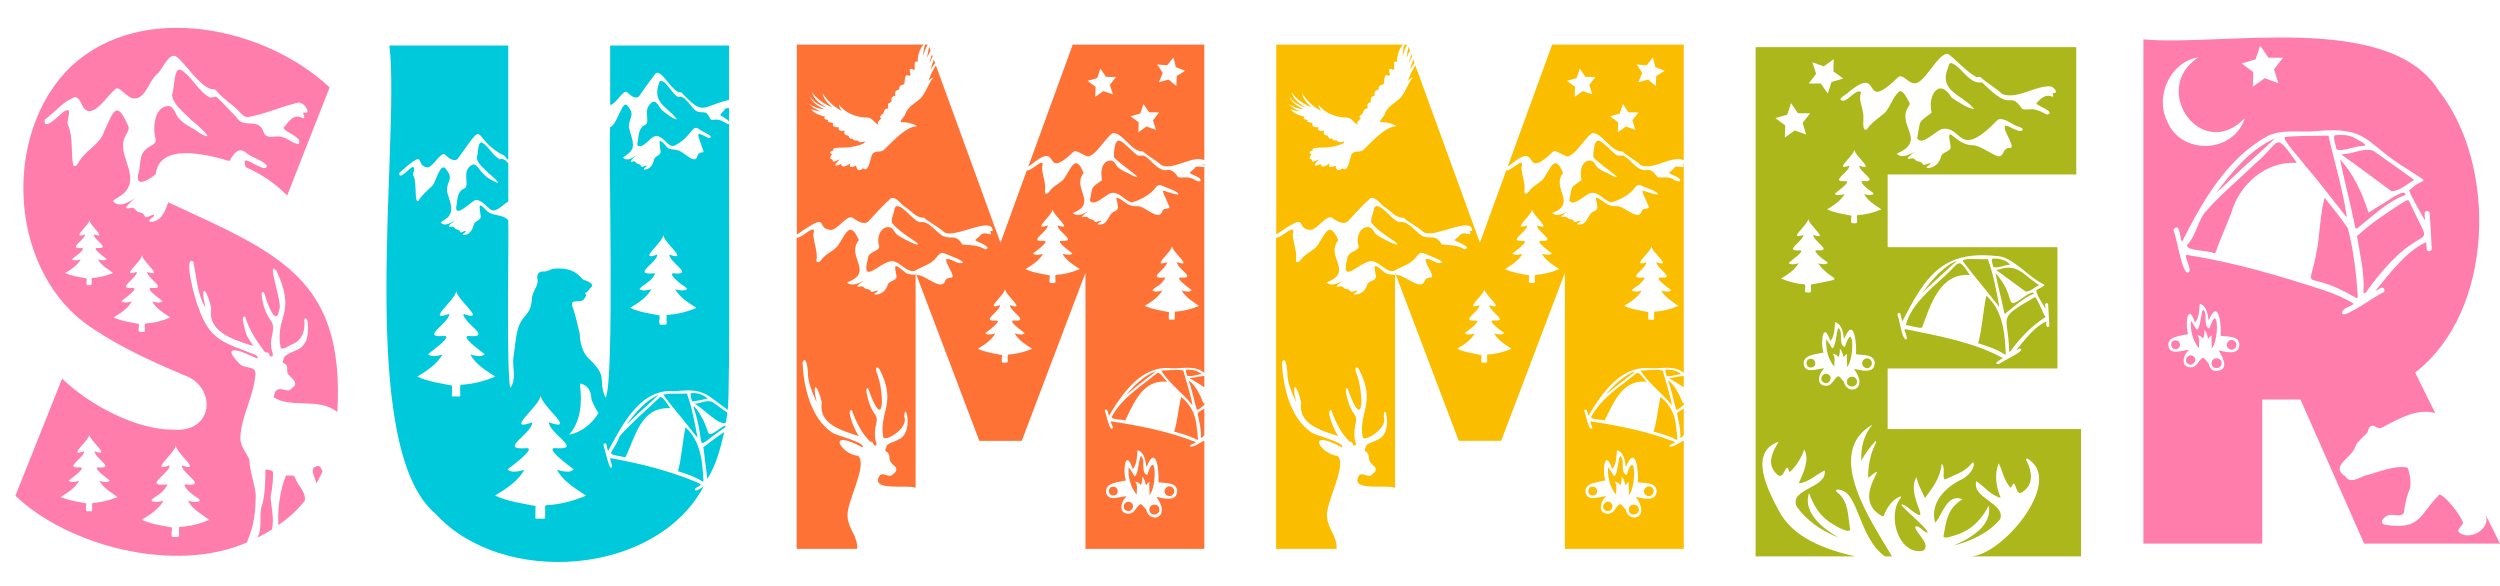 <?xml version="1.0" encoding="UTF-8"?>
<!DOCTYPE svg PUBLIC '-//W3C//DTD SVG 1.0//EN'
          'http://www.w3.org/TR/2001/REC-SVG-20010904/DTD/svg10.dtd'>
<svg height="118.0" preserveAspectRatio="xMidYMid meet" version="1.0" viewBox="-3.1 -5.6 503.1 118.0" width="503.1" xmlns="http://www.w3.org/2000/svg" xmlns:xlink="http://www.w3.org/1999/xlink" zoomAndPan="magnify"
><g
  ><g id="change1_1"
    ><path d="M30.76,35.11c22.23,10.32,35.56,15.24,34.03,42.22c-3.72-3.01-9.24-0.68-12.81-2.97 c0.32-2.13,1.21-1.72,2.87-1.37c0.3-0.02,0.55-0.12,0.69-0.41c0.35-0.27,0.86-0.5,0.75-1.06c-0.15-0.79-0.92-1.21-1.38-1.8 c-0.53-0.64,0.2-1.64-0.71-2.12c-0.82-0.32-0.15-0.73-0.13-1.28c0.9-1.25,3.32-1.22,4.1-2.84c0.86-0.57,1.08-5.74-0.04-4.88 c0.21,2.13-0.2,4.15-2.39,5.07c-0.55,0.18-2.35,1.56-2.4,0.46c-1.08-6.28,3.29-6.49-0.81-15.25c-2.21-2.45,1.42,6.8,0.54,7.88 c-0.51,3.57-2.39-1.27-2.71-2.48c-0.03-0.4-0.58-1.78-0.82-0.79c0.1,1.94,0.75,3.86,1.88,5.47c1.1,1.5-0.27,3.38,0.06,5.09 c-0.09,0.68,0.48,1.4,0.27,2.01c-0.36,0.28-0.62-0.07-0.68-0.4c-0.12-0.56-0.64-0.16-0.9-0.46c-1.67-2.18-3.13-4.44-3.94-7.05 c-1.03-0.36-0.01,2.43,0.07,2.98c0.24,1.11,1.05,2,1.58,2.91c-3.67-1.19-9.28-2.67-8.47-7.59c-0.82-3.94-2.38-5.34-1.16-0.11 c-1.72-2.87-1.77-6.15-2.45-9.28c-2.1-1.52,0.43,8.11,0.98,9.04c2.34,7.09,5.48,7.25,11.67,9.78c1.28,1.43-1.13,0.01-1.67-0.17 c-2.72-1.21-4.83-1.39-1.89,1.68c1.24,1.59,3.95,0.18,3.34,2.95c-0.47,4.17-2.78,7.92-2.97,12.08c-0.07,1.74,1.18,3.02,1.83,4.48 c0.04,2.41,1.03,4.63,1.27,6.99c-0.01,3.08-0.3,6.39-1.63,9.2c-0.07,0.18-0.06,0.31,0.02,0.4c-14.68,6.53-36.33,0.7-46.75-9.34 l9.4-23.56c5.44,5.29,14.9,10.29,22.21,10.27c8.41,0.75,8.88-8.51,2.56-10.87c-7.92-3.3-13.9-6.32-17.94-9.06 C-1.46,50.19-3.1,21.39,11.28,7.7c14.3-13.27,39.11-7.77,51.95,4.29l-8.54,21.75c-2.4-2.42-5.18-4.32-8.33-5.7 c-1.01-2.71,1.46-0.54,2.62-0.18c0.43,0.26,1.75,0.72,1.6-0.19c-1.07-1.16-2.86-1.47-4.1-2.49c-1.6-1.4-2.66,0.29-3.4,1.63 c-4.83-1.42-14.04-3.68-14.85,2.62c-1.35,1.26-4.43,2.97-3.39-0.41c0.39-1.55,0.05-3.37,1.39-4.54c0.69-0.79,2.41-0.94,1.93-2.33 c-0.55-2.16-0.18-6.42,2.72-6.42c1.27,0.32,1.29,1.97,2.25,2.72c1.05,1.22,2.66,1.64,3.84,2.67c4.05,2.32-0.56-1.82-1.55-2.54 c-1.39-1.49-3.6-2.99-3.92-5.07c0.52-0.98,0.32-5.56,1.73-5.09c2.35,1.37,3.5,4.33,5.85,5.57c0.52,0.17,1.06-0.33,1.53,0.01 c1.32,1.28,2.55,2.67,3.85,3.98c1.54,2.52,4.35-0.09,5.46,2.91c0.57,1.91,2.72,0.45,4.08,1.21c0.75,0.07,3.7,2.53,3.05,0.43 c-0.75-1.04-2.56-1.49-3.13-2.38c1.13-1.25,2.02-3.03,3.91-1.96c0.74,0.04-0.12-1.03,0.16-1.15c0.3,0.09,0.88,0.08,0.79-0.37 c-0.23-0.79-0.94-1.6-1.81-1.62c-3.43,0.73-6.64,2.32-10.1,2.89c-0.87,0.06-1.44-0.66-1.97-1.25c-1.34-1.4-3.08-2.36-4.31-3.88 c-0.2-0.21-0.48-0.59-0.81-0.42c-2.36-0.22-5.13-4.61-6.98-6.26c-1.77-1.92-3.11,2.27-4.33,3.22c-1.61,1.34-2.32,5.1-4.7,4.86 c-1.18,0.01-3-2.73-3.63-1.88c-1.5,1.07-4.47,6.12-6.32,3.86c-0.59-0.7-0.78-2.03-1.74-2.26c-2.45,0.76-4.12,3.1-6.18,4.56 c-0.32,2.61,3.15-1.2,3.93-1.68c1.88-1.1,0.39,1.84,0.71,2.65c1.2,2.6,0.53,5.82,1.14,8.34c0.8,0.22,1.01-0.85,1.43-1.31 c1.42-2.09,4.01-3.18,4.78-5.71c1.85-3.88,2.43-6.52,4.82-1.01c0.28,0.65-0.21,1.3-0.49,1.86c-2.11,3.55,2.67,7.63,0.12,11.09 c-0.67,0.99-1.87,1.39-2.72,2.12c1.13,1.5,3.31,0.3,4.47-0.65c-0.44,0.59-3.16,2.68-0.87,2.04c0.8-0.22,0.94,0.72,1.58,0.87 c0.81,0.1,1.04,0.35,1.32,0.99c0.52,0.22,1.84-0.86,1.78-0.32c-0.12,0.56-1.06,0.58-0.93,1.25C29.29,39.23,30.14,36.89,30.76,35.11 L30.76,35.11z M15.5,95.61c1.73-0.08,3.44-0.52,5.04-1.19c-1.16-0.87-2.87-1.8-3.61-3.24c0.6,0.15,1.71,0.45,2.09-0.08 c-0.55-0.44-4-2.86-2.02-2.63c3.02,0.15-1.11-1.96-1.08-3.25c3.58,1.24-0.99-2.07-1.04-3.39c-0.05,1.33-4.62,4.63-1.04,3.38 c0.07,1.24-4.02,3.36-1.18,3.25c2.19-0.29-1.36,2.17-1.93,2.64c0.45,0.51,1.49,0.23,2.1,0.07c-0.81,1.42-2.29,2.38-3.66,3.21v0.02 c1.56,0.75,3.5,0.98,5.06,1.3c0.13,0.51-0.39,1.73,0.39,1.59c0.24-0.05,0.69,0.1,0.82-0.08C15.49,96.71,15.36,96.06,15.5,95.61 L15.5,95.61z M15.4,50.34c1.46-0.07,2.91-0.44,4.26-1.01c-0.98-0.74-2.43-1.52-3.05-2.74c0.5,0.13,1.44,0.38,1.77-0.06 c-0.47-0.37-3.38-2.41-1.71-2.22c2.51,0.1-0.92-1.65-0.91-2.75c2.98,1.01-0.82-1.72-0.87-2.85C14.83,39.78,11,42.63,14,41.57 c0.05,1.05-3.35,2.81-1,2.75c1.81-0.19-1.12,1.81-1.63,2.23c0.38,0.44,1.26,0.19,1.78,0.06c-0.68,1.2-1.93,2.01-3.09,2.71v0.02 c1.32,0.64,2.96,0.83,4.27,1.1c0.11,0.43-0.33,1.46,0.33,1.34c0.98,0.14,0.64-0.32,0.69-1.04C15.38,50.61,15.3,50.4,15.4,50.34 L15.4,50.34z M26.1,59.5c1.73-0.08,3.44-0.52,5.04-1.19c-1.16-0.88-2.87-1.8-3.61-3.24c0.6,0.15,1.71,0.45,2.09-0.08 c-0.55-0.44-4-2.86-2.02-2.63c3.02,0.15-1.11-1.96-1.08-3.25c3.58,1.24-0.99-2.07-1.04-3.39c-0.05,1.33-4.62,4.63-1.04,3.38 c0.07,1.24-4.02,3.36-1.18,3.25c2.25-0.26-1.5,2.18-1.93,2.69c0.61,0.42,1.45,0.19,2.11,0.02c-0.81,1.42-2.29,2.38-3.66,3.21v0.02 c1.56,0.75,3.5,0.98,5.06,1.3c0.13,0.51-0.39,1.73,0.39,1.59c0.24-0.05,0.69,0.1,0.82-0.08C26.09,60.6,25.96,59.95,26.1,59.5 L26.1,59.5z M33,100.44c2.06-0.09,4.1-0.62,6.01-1.42c-1.39-1.04-3.42-2.14-4.3-3.86c0.6,0.18,1.23,0.31,1.86,0.22 c1.49-0.17-0.48-1.05-0.94-1.5c-0.62-0.46-2.68-2.33-0.84-1.95c3.63,0.19-1.32-2.32-1.29-3.87c4.26,1.48-1.17-2.46-1.24-4.04 c-0.06,1.58-5.5,5.51-1.24,4.03c0.08,1.49-4.82,4.03-1.41,3.88c0.3,0.04,0.73-0.08,0.96,0c-0.27,0.58-0.65,1.1-1.14,1.52 c-0.31,0.47-2.55,1.46-1.91,1.82c0.74,0.27,1.56,0.1,2.29-0.11c-0.96,1.7-2.73,2.84-4.36,3.82V99c1.86,0.9,4.17,1.17,6.03,1.55 c0.14,0.58-0.45,2.12,0.47,1.9c1.46,0.16,0.86-0.38,0.97-1.47C32.98,100.82,32.86,100.52,33,100.44z M50.56,88.89 c0.42,0.12,1.3,0.06,1.29,0.64c-0.01,1.61-0.14,3.22-0.49,4.78c0.09,2.14,0.75,4.28,0.29,6.48l-0.02,0.16 c-0.95,0.6-1.92,1.15-2.92,1.65c1.16-2.14,0.1-4.66,1.04-6.92c0.51-2.12,0.51-4.39,0.57-6.58C50.31,88.9,50.35,88.86,50.56,88.89 L50.56,88.89z M56.24,90.41c0.49,1.69,2.28,2.86,1.99,4.77c-1,1.25-2.1,2.38-3.29,3.36c-0.66,0.54-1.33,1.05-2.02,1.53 c-0.21-3.28,0.38-7.21,1.55-10.02C55.01,90.23,55.93,89.86,56.24,90.41z M61.82,89.23c-0.39,0.86-0.81,1.69-1.26,2.48 c-0.16-0.97-1.06-2.34-0.54-3.2C61.26,87.88,61.2,88.15,61.82,89.23z" fill="#fe7dab"
    /></g
    ><g id="change2_1"
    ><path d="M143.62,19.3c-0.11,3.45,0.29,55.48-0.29,57.56c-4.53-3.2-4.66-4.35-10.58-3.73 c-6.94-0.73-10.68,6.83-13.47,12.04c-0.27-0.36-0.18-2.15-0.92-1.37v0.18c0.16,0.36,1.37,6.26,1.71,4.1 c-0.02-0.34-0.6-1.43-0.28-1.47c5.83,1.02,11.64,2.49,17.12,4.74c1.54,0.72,1.17,0.5-0.07,1.31c-0.42,1.14,1.26-0.14,1.65-0.34 c-9.65,18.04-40.56,20.16-53.92,5.49C68.3,84.26,77.53,22.43,75.26,3.57h23.92v23c-0.47-0.27-0.77-1.1-1.32-1.08 c-6.35-3.6-2.83-7.48-8.87,0.89c-0.87,0.73-1.95-0.36-2.6-0.93c-0.85-0.4-2.26,2.38-3.36,2.65c-2.96-0.18,0.27-4.32-5.79,1.1 c-0.13,1.65,2.07-0.95,2.61-1.17c0.9-0.04-0.03,1.26,0.22,1.76c0.77,0.88,0.14,5.89,1.06,5c0.69-1.17,1.73-2,2.69-2.92 c0.74-0.59,1.6-4.63,2.66-3.63c1.97,2.28,0.24,2.42,0.38,4.65c0.32,1.59,1.49,3.46,0.39,4.97c-0.41,0.6-1.14,0.85-1.66,1.29 c0.69,0.91,2.02,0.18,2.72-0.39c-0.21,0.42-1.31,0.9-0.99,1.35c0.38-0.11,0.87-0.23,1.09,0.2c0.37,0.42,0.97,0.17,1.13,0.83 c0.33,0.15,1.05-0.52,1.09-0.2c-0.08,0.34-0.64,0.36-0.57,0.76c1.21,0.11,1.95-1.01,2.17-2.06c0.18-0.87,1.56-0.82,1.4-1.81 c-0.19-1.67-0.69-3.11,1.14-1.09c1.13,1.25,3.19,0.65,4.41,1.98c0.16,3.47-0.42,31.04,0.43,33.75c1.21-1.84,0.49-3.7,0.56-5.7 c0.35-2.12,0.41-4.28,1-6.35c1.2-3.28,2.58-2.29,2.82-6.33c0.2-1.13,1.13-2.08,1.12-3.23c-0.19-0.79-0.2-1.68,0.91-1.83 c0.9,0.13,1.55-0.42,2.38-0.57c2.45-0.15,4.2,0.22,5.75,2.13c0.56,0.35,2.47,0.71,1.72,1.63c-0.46,0.26-0.53,0.9-1.08,1.06 c-0.12,0.04-0.22,0.11-0.11,0.23c0.42,0.42-0.07,0.78-0.32,1.13c-0.5,0.82-2.67-0.19-2.33,1.24c0.66,1.84,1.1,3.78,1.54,5.69 c0.04,1.7,0.46,3.52,1.63,4.82c4.39,4.1,1.81,4.09,3.56,8.06c1.85-2.92,0.57-50.09,0.92-54.47c1.41-0.4,2.42-5.47,3.43-4.38 c1.82,2.11,0.24,2.38,0.36,4.47c0.26,1.16,0.8,2.28,0.8,3.49c0.05,1.26-1.1,1.9-1.98,2.51c0.64,0.88,1.89,0.17,2.55-0.38 c-0.26,0.35-1.78,1.54-0.49,1.19c0.46-0.13,0.54,0.42,0.9,0.51c0.41,0.02,0.63,0.25,0.75,0.58c0.31,0.14,0.99-0.5,1.02-0.19 c-0.07,0.32-0.6,0.34-0.53,0.73c1.15,0.11,1.83-0.99,2.03-1.98c0.17-0.84,1.47-0.79,1.31-1.74c-0.17-1.58-0.66-3.01,1.07-1.05 c0.52,0.84,1.44,0.67,2.26,0.88c1.18,0.05,3.18,2.77,3.99,1.51c0.1-0.58,0.46-1.14,1.11-1.05c0.51-0.12-0.06-0.81-0.11-1.12 c-0.7-2.45-1.72-3.41,1.33-1.79c1.66-0.17-1.53-1.37-1.86-1.75c-1.51-1.18-1.4,1.48-4.93,3.26c-1.15,0.51-1.92-1.25-2.93-1.66 c-1.59-1.23-2.79,2.18-4.39,1.76c-0.42-0.21-0.12-0.76-0.09-1.11c0.18-1.21,0.18-2.67,1.55-3.17c0.88-0.66-0.38-2.75,0.79-4.02 c1.09-1.51,1.75,0.14,2.39,1.01c0.67,0.52,2.41,2.01,3.13,1.91c-2.23-2.81-5.14-3.28-3.5-7.61c0.93-0.68,2.49,2.25,3.27,2.82 c0.26,0.28,0.66,0.37,1.02,0.23c1.23,0.42,1.98,2.07,3.04,2.89c1.61,0.75,1.8-0.58,2.94,1.7c0.25,0.25,0.6,0.04,0.9,0.05 c0.97-0.1,1.78,0.48,2.58,0.91C143.46,19.39,143.55,19.36,143.62,19.3L143.62,19.3z M89.59,71.84c2.39-0.12,4.78-0.71,6.96-1.66 c-1.82-1.19-3.92-2.45-5-4.43c0.82,0.22,2.34,0.62,2.87-0.1c-0.69-0.55-5.56-4-2.78-3.61c4.21,0.22-1.52-2.66-1.48-4.47 c4.96,1.74-1.36-2.83-1.43-4.65c-0.05,1.82-6.39,6.39-1.42,4.65c0.08,1.73-5.57,4.65-1.62,4.47c3.21-0.48-2.13,3.05-2.65,3.69 c0.84,0.58,1.99,0.27,2.89,0.03c-1.11,1.95-3.14,3.27-5.02,4.41v0.03c2.15,1.03,4.81,1.35,6.95,1.79c0,0.7-0.03,1.4-0.02,2.11 c0.05,0.17,0.4,0.04,0.56,0.08c0.32-0.06,0.95,0.14,1.12-0.11C89.58,73.35,89.39,72.45,89.59,71.84L89.59,71.84z M90.43,32.3 c1-0.7-0.61-3.27,1.24-4.6c1.49-0.95,1.36,1.68,4.49,3.1c2.38,1.35-0.3-1.09-0.94-1.55c-0.85-0.91-2.19-1.82-2.39-3.09 c0.38-0.72,0.09-3.17,1.05-3.1c1.43,0.84,2.13,2.63,3.56,3.39c0.88-0.2,1.2,0.2,1.75,0.84v7.7c-1.1,0.49-2.51,2.46-3.69,1.49 c-0.85-0.67-1.99-2.19-3.15-1.73c-0.89,0.54-4.25,3.82-3.56,0.86C88.96,34.34,88.98,32.82,90.43,32.3L90.43,32.3z M107.11,96.06 c2.65-0.19,5.3-0.87,7.73-1.92c-2.13-1.4-4.59-2.87-5.85-5.18c0.96,0.25,2.74,0.72,3.36-0.12c-0.78-0.61-6.55-4.73-3.25-4.23 c4.93,0.25-1.7-3-1.73-5.22c5.84,2.06-1.6-3.3-1.67-5.44c-0.06,2.14-7.52,7.5-1.67,5.44c-0.07,2.33-6.94,5.58-1.36,5.21 c2.53-0.31-2.98,3.78-3.63,4.25c0.72,0.83,2.39,0.36,3.38,0.11c-1.29,2.28-3.68,3.82-5.87,5.15v0.03c2.51,1.21,5.62,1.58,8.12,2.09 c-0.01,0.82-0.03,1.64-0.03,2.46c0.06,0.19,0.47,0.04,0.66,0.09c0.38-0.07,1.12,0.16,1.31-0.12c0-0.62,0-1.24,0-1.85 C106.64,96.32,106.45,95.98,107.11,96.06L107.11,96.06z M117.36,77.52c-0.59-0.77-1.03-1.75-1.41-2.64 c-0.1-1.44-0.46-2.76-1.98-3.22c-0.2-0.19-0.43-0.01-0.35,0.24c0.43,3.43,0.2,7.3-2.2,9.99C113.8,81.43,115.96,79.78,117.36,77.52z M119.69,15.52V3.57h23.92V14.5c-5.68,1.37-5.05,3.35-9.6-1.53c-1.74,0.5-4.17-5.35-5.33-3.6c-1.11,1.45-2.17,2.94-3.2,4.43 c-0.82,0.7-1.83-0.35-2.44-0.9C122.16,12.55,120.89,15.36,119.69,15.52z M122.76,86.42c-4.62-0.86-2.65-0.23-1.13-4.27 c2.49-2.8,5.4-5.24,8.1-7.84c0.67-0.14,1.58,1.7,2.06,2.24C125.82,76.18,124.74,82.4,122.76,86.42L122.76,86.42z M125.35,77.6 c-0.8,0.74-1.55,1.54-2.39,2.24c1.76-2.28,3.7-4.76,6.41-5.95l0.01,0.02C128.07,75.17,126.7,76.37,125.35,77.6z M131.11,57.77 c2.03-0.1,4.06-0.61,5.92-1.41c-1.55-1.02-3.33-2.08-4.25-3.76c0.58,0.18,1.21,0.3,1.82,0.22c1.46-0.17-0.48-1.04-0.92-1.47 c-0.6-0.45-2.62-2.28-0.82-1.91c3.56,0.18-1.29-2.27-1.26-3.8c4.19,1.44-1.15-2.38-1.2-3.94c-0.08,1.47-5.42,5.43-1.23,3.93 c0.08,1.46-4.72,3.94-1.38,3.8c0.63,0.05,1.25-0.3,0.65,0.54c-0.59,1.17-2.26,1.71-2.86,2.64c0.73,0.43,1.66,0.19,2.42-0.01 c-0.94,1.66-2.67,2.78-4.27,3.74v0.02c1.83,0.88,4.09,1.15,5.9,1.52c0.14,0.58-0.45,2.05,0.46,1.86c1.41,0.17,0.85-0.39,0.95-1.44 C131.08,58.14,130.97,57.84,131.11,57.77L131.11,57.77z M137.27,82.5c-0.64-0.72-1.21-1.52-1.81-2.28 c-1.66-2.16-3.52-4.16-5.08-6.39c1.41-0.38,3.21-0.12,4.75-0.23C136.12,76.25,136.73,79.58,137.27,82.5L137.27,82.5z M138.2,91.25 c-1.49-0.94-3.19-1.5-4.86-2.02c0.73-2.65,0.9-5.99,1.51-8.83c3.03,2.74,3.4,6.75,3.61,10.63h-0.01 C138.49,91.23,138.41,91.43,138.2,91.25z M135.95,73.54c1.23-0.19,2.48,0.26,3.37,1.08c-1,0.16-2.19,0.55-3.17,0.52 C136.09,74.67,135.73,73.9,135.95,73.54L135.95,73.54z M142.47,80.2c0.14-0.07,0.28-0.13,0.42-0.19c-0.02,0.14-0.05,0.28-0.07,0.41 c-7.02,4.63-3.44,4.77-6.33-4.04c-0.17-0.55,0.5,0.23,0.62,0.4C140.7,81.8,137.98,83.22,142.47,80.2z M140.3,75.32 c0.97,0.73,1.99,1.4,2.97,2.12c-0.08,0.66-0.16,1.31-0.27,1.95c-1.13,1.03-4.87-3.09-6.34-3.75 C137.85,75.63,139.19,74.75,140.3,75.32z M139.23,90.79c-0.17-1.81-0.57-4.41-0.78-6.39c1.4-1.02,2.72-2.15,4.2-3.06 C141.86,84.76,140.97,88.09,139.23,90.79L139.23,90.79z M142.64,16.52c0.22-0.34,0.66-0.42,0.97-0.35v2.67 c-0.49-0.54-1.16-0.85-1.75-1.26C141.89,17.25,142.48,16.9,142.64,16.52L142.64,16.52z" fill="#00c9dc"
    /></g
    ><g id="change3_1"
    ><path d="M239.15,27.64c-0.13-0.15-0.1-0.27,0.11-0.2v42.01c-1.86-1.61-4.38-0.85-6.62-0.94 c-5.98-0.68-9.86,5.04-12.56,9.54c-0.25-0.32-0.2-1.72-0.85-1.09v0.15c0.27,0.4,1.01,4.57,1.63,3.38c0-0.3-0.6-1.27-0.3-1.3 c5.76,0.9,11.57,2.04,17,4.18c-0.14,0.34-1.3,0.38-1.17,0.9c0.86,0.15,1.94-0.81,2.79-1.15c0.03-0.01,0.06-0.03,0.08-0.04v21.78 h-23.92V49.29l-12.82,33.83h-8.54l-12.65-33.38c1.71-0.17,5.1,3.48,5.82,1.1c0.19-0.43,0.77-0.61,1.27-0.58 c0.85-0.16-1.31-2.87-1.11-3.68c0.76-0.29,1.84,0.71,2.73,0.78c2.37-0.02-2.82-1.82-3.25-2.04c-0.69-0.17-1.14,0.5-1.5,0.96 c-1,1.33-2.85,1.72-4.2,2.59c-1.53,0.5-2.73-1.36-4.14-1.82c-2.23-0.95-6.96,5.5-5.4-0.6c0.05-1.56,2.54-1.41,2.26-2.6 c-0.54-1.44,0.18-3.89,2.04-3.74c0.92,0.16,0.96,1.12,1.69,1.59c0.2,0.28,5.31,2.97,3.81,1.48c-1.73-1.18-3.59-2.29-4.93-3.9 c-0.3-0.88,0.42-1.91,0.48-2.83c0.72-2.18,3.79,2.56,5.11,2.65c1.95-0.29,3.11,1.95,4.7,2.83c1.82,0.7,2.51-0.52,3.87,1.69 c1.54,0.09,3.17,0.11,4.58,0.96c1.61-0.37-1.54-1.5-1.98-1.79c0.01-0.33,0.81-0.68,1.02-1.06c0.5-0.55,1.32-0.36,1.91-0.18 c0.56,0.04-0.11-0.61,0.12-0.67c0.14,0.03,0.29,0.04,0.43,0c0.11-3.21-7.96,1.69-9.75,0.23c-1.25-1.09-2.83-1.83-4.08-2.92 c-1.44,0.14-2.49-1.27-3.61-2.02c-0.99-0.54-1.8-2.22-3.03-1.88c-1.65,1.44-3.12,3.16-4.61,4.74c-1.04,0.69-2.36-0.3-3.21-0.89 c-1.18-0.31-2.74,2.26-4.15,2.54c-3.57-0.17,0.2-4.06-6.97,0.93V3.38h25.49c-0.83,0.96-1.2,2.24-1.17,3.5 c-0.89-0.52-0.53,1.03-0.59,1.49c-0.08,0.32-0.49-0.18-0.71-0.11c-0.75,0.02,0.23,1.42-0.36,1.4c-1.09-0.59-0.84,0.95-1.02,1.57 c-0.2,0.44-1,0.02-1.03,1.03c-0.12,0.49-1.02,0.01-0.81,1.35c0.03,0.12-0.04,0.12-0.14,0.12c-0.57,0.03-0.72,0.63-0.62,1.1 c0.06,0.22-0.27,0.14-0.39,0.26c-0.67,0.29,0.02,1.13-0.36,1.14c-0.59,0.02-0.75,0.5-0.89,1c-0.28,0.22-1.11,0.87-0.33,0.93 c-0.33,0.39-1.14,0.86-0.56,1.4c-0.83-0.32-1.27-1.43-2.25-1.5c-2.16,0.02-4.51-0.87-5.78-2.62c0.05,0.49,0.26,0.91,0.58,1.29 c-1.58-0.8-2.98-2.09-3.88-3.6c0.16,1.17,1.07,2.11,1.94,2.85c-1.6-0.58-3.1-1.65-4.06-3.02c0.35,1.44,1.69,2.39,2.91,3.08 c-1.33-0.37-2.72-1.15-3.44-2.35c0.51,1.29,1.77,2.14,3.01,2.69c-1.1-0.04-2.28-0.49-3.12-1.12c0.67,0.73,1.51,1.21,2.42,1.58 c-0.67-0.1-1.33-0.2-1.95-0.49c0.59,0.97,1.82,1.25,2.83,1.56c-0.58,0.45,0.29,0.57,0.65,0.67c-0.69,0.56,0.99,0.36,0.92,0.65 c-0.25,0.75,0.73,0.82,1.22,0.79c-0.44,0.73,0.62,0.81,1.13,0.67c-0.23,0.56,0.02,1,0.64,0.96c0.28,0.12,0.23,0.75,0.7,0.68 c0.11,0.03,0.38-0.08,0.37,0.09c0.06,0.33,0.58,0.23,0.84,0.26c0.43,0.48,0.83,0.37,1.43,0.18c0.46,0.52-2.17,1.06-2.64,1.11 c-0.52,0.25-4.45-0.11-3.53,0.69c-0.41,0.08-1.14,0.39-0.46,0.74c0.09,0.05,0.09,0.06,0.03,0.15c-0.86,1.12,0.44,0.71,0.2,1.29 c0.29,0.28,1.05-0.29,1.46-0.37c-0.98,0.83-1.52,1.75,0.24,0.93c0.21,1.09,1.37,0.15,1.91-0.16c-0.56,0.95,0.32,0.9,0.94,0.53 c0.41-0.2,0.01,1.64,1.56,0.51c1.23,0.99,1.42-2.18,1.88-2.86c0.54-0.87,1.8-0.17,2.42-0.95c1.61-1.53,4.36-4.66,6.59-4.66 c-0.91-0.64-2.21-0.85-3.33-0.83c0.04-0.67,0.76-1,0.94-1.61c0.46-1.47,1.92-2.14,2.98-3.08c1.23-1.23,1.57-3.01,2.69-4.3 c-0.44,0.12-0.74,0.39-1.01,0.71c0.35-1.11,0.88-2.16,1.5-3.14l13,35.69l5.3-14.56c0.87,0.32,3.79-3.15,3.06-0.58 c0.05,1.48,0.75,2.96,0.61,4.53c-0.17,1.3,0.68,0.69,1.11,0.01c0.65-0.8,1.69-1.3,2.47-1.99c1.57-1.87,2.4-5.78,4.18-1.45 c-2.48,3.06,3,6.08-2.18,8.06c0.8,0.83,2.24,0.17,3.07-0.36c-0.36,0.36-2.1,1.45-0.59,1.13c0.54-0.12,0.64,0.39,1.08,0.48 c0.44,0.01,0.76,0.22,0.91,0.55c0.29,0.12,1.75-0.65,1.03,0.04c-0.18,0.11-0.5,0.21-0.45,0.47c2.23,0.25,1.87-2.04,3.36-2.65 c1.27-0.44,0.35-1.85,0.37-2.78c1.71,0.45,1.86,1.86,4.29,1.75c1.52-0.01,4.25,3.17,4.98,0.98c0.13-0.77,1.71-0.22,1.34-0.99 c-1.92-4.49-1.78-2.96,1.74-2.32c0.7-0.52-2.95-1.6-3.42-1.92c-0.64-0.16-1.04,0.48-1.37,0.91c-1.1,1.23-2.94,2.15-4.49,2.58 c-1.43-0.35-2.63-2.38-4.24-1.86c-1.04,0.33-3.43,2.86-4.17,1.47c0.65-3,0.02-2.38,2.47-4.11c-0.39-1.44-0.17-4,1.83-3.93 c0.84,0.15,0.87,1.07,1.54,1.5c0.72,0.68,1.83,0.91,2.64,1.48c3.67,1.62-3.45-2.87-3.66-3.77c0.21-5.55,1.8-2.68,4.51-0.44 c0.46,0.48,1.13,0.1,1.64,0.27c1.48,0.87,2.57,2.96,4.42,2.91c1.15-0.32,1.77,0.59,2.36,1.37c0.73,0.27,1.64-0.14,2.42,0.19 c0.75,0.02,1.53,1.06,2.17,0.55c-0.11-0.82-1.57-1.05-2.21-1.53c0.01-0.31,0.74-0.65,0.93-1C237.75,27.38,239.65,28.6,239.15,27.64 L239.15,27.64z M177.31,49.96c-0.37-2.14-0.65-2.73,1.4-1.04c0.57,0.66,1.54,0.77,2.45,0.79v42.85c-1.68-0.72-9.16,0.84-7.28-2.41 c0.69-0.93,2.09,0.68,2.73-0.37c0.57-0.29,0.92-0.89,0.44-1.46c-2.04-1.74-0.5-1.83-1.64-2.97c-0.73-0.29-0.13-0.65-0.12-1.13 c0.32-0.73,1.59-0.81,2.24-1.3c3.48-1.14,1.44-8.29,1.35-4.67c0.92,2.44-4.01,5.18-4.23,4.12c-0.9-5.22,2.78-6.66-0.73-13.63 c-0.77-0.99-0.85,0.05-0.56,0.71c1.61,4.23,1.51,12.44-1.74,3.14c-0.42-0.32-0.39,0.54-0.34,0.79c0.3,1.53,0.7,3.03,1.65,4.31 c0.38,0.52,0.51,1.1,0.34,1.74c-0.35,1.39-0.47,2.91,0.02,4.28c0.13,0.37-0.52,0.49-0.59,0.15c-0.07-0.32-0.24-0.64-0.61-0.54 c-1.76-1.59-2.95-4.1-3.76-6.37c-1.35-0.42,0.87,4.83,1.47,5.23c-3.26-1.06-8.24-2.37-7.52-6.73c-0.72-3.5-2.11-4.74-1.03-0.1 c-0.79-1.76-1.61-3.56-1.76-5.51c0.08-0.56-0.33-4.35-1.09-2.47c0.22,4.9,1.66,11.2,5.95,14.07c0.94,0.67,6.79,1.98,6.13,2.99 c-7.67-4.08-4.19,1.53-0.88,1.7c2.01,2-2.54,9.49-2.13,12.37c0.19,2.38,2.05,3.78,1.93,6.35h-12.18V42.19 c0.95,0.36,4.13-3.33,3.35-0.61c0.08,1.72,0.95,3.5,0.63,5.32c0.04,0.46,0.74,0.22,0.88-0.07c0.75-1.12,2.06-1.72,3.08-2.57 c1.77-1.97,2.57-6.15,4.58-1.53c-2.72,3.33,3.31,6.38-2.39,8.5c0.88,0.88,2.45,0.19,3.36-0.38c-0.4,0.38-2.3,1.53-0.65,1.19 c0.6-0.13,0.7,0.41,1.19,0.51c0.5,0.02,0.81,0.21,0.99,0.58c0.31,0.13,1.92-0.68,1.13,0.04c-0.2,0.11-0.55,0.22-0.49,0.5 c1.29,0.12,2.38-0.81,2.68-1.98C175.78,50.87,177.49,50.92,177.31,49.96L177.31,49.96z M181.16,49.28l0.17,0.45 c-0.06-0.01-0.11-0.02-0.17-0.03V49.28z M182.82,4.26c0.06-0.3,0.14-0.6,0.25-0.88h0.52c-0.42,0.7-0.7,1.46-0.87,2.26 C182.68,5.18,182.75,4.71,182.82,4.26z M183.5,6.03c0.05-0.75,0.21-1.48,0.39-2.21l0.29,0.78C183.91,5.05,183.68,5.52,183.5,6.03z M183.94,7.15c0.06-0.38,0.17-0.74,0.28-1.11c0.07-0.23,0.15-0.45,0.23-0.68l0.15,0.4C184.35,6.21,184.13,6.67,183.94,7.15z M185.08,7.09c-0.34,0.43-0.64,0.89-0.9,1.38c0.13-0.71,0.4-1.39,0.65-2.07L185.08,7.09L185.08,7.09z M199.74,65.75 c1.66-0.08,3.33-0.5,4.86-1.16c-1.27-0.83-2.74-1.71-3.49-3.09c0.57,0.15,1.63,0.43,2-0.07c-0.51-0.4-3.84-2.75-1.94-2.52 c2.89,0.14-1.06-1.87-1.03-3.11c3.43,1.19-0.94-1.98-1-3.24c-0.06,1.27-4.37,4.4-0.99,3.24c-0.06,1.35-4.03,3.31-0.81,3.11 c1.42-0.05-1.71,2.18-2.17,2.53c0.43,0.49,1.43,0.21,2.02,0.07c-0.77,1.36-2.19,2.28-3.5,3.07v0.02c1.5,0.72,3.35,0.94,4.84,1.25 c0.12,0.48-0.37,1.66,0.38,1.53c1.14,0.15,0.71-0.34,0.78-1.18C199.73,66.05,199.63,65.81,199.74,65.75L199.74,65.75z M214.2,48.55 c-1.27-0.83-2.74-1.71-3.49-3.09c0.57,0.15,1.63,0.43,2-0.07c-0.51-0.41-3.84-2.75-1.94-2.52c2.89,0.14-1.06-1.87-1.03-3.11 c3.43,1.19-0.94-1.98-1-3.24c-0.06,1.27-4.37,4.4-0.99,3.24c0.06,1.19-3.85,3.22-1.13,3.12c2.09-0.27-1.28,2.07-1.85,2.53 c0.43,0.5,1.42,0.21,2.02,0.07c-0.77,1.36-2.19,2.28-3.5,3.07v0.02c1.5,0.72,3.35,0.94,4.84,1.25c0.12,0.48-0.37,1.66,0.38,1.53 c1.14,0.15,0.71-0.34,0.78-1.18c0.03-0.13-0.06-0.37,0.05-0.44C211,49.63,212.67,49.21,214.2,48.55z M239.26,3.38v23.27 c-2.26-1.14-6.28,2.13-8.63,0.99c-1.14-1.03-2.58-1.74-3.72-2.77c-2.34,0.16-3.99-3.77-6.06-3.7c-1.61,0.99-3.48,4.81-5.2,4.69 c-3.57-1.71-1.62-1.32-4.94,0.93c-3.35,2.11-0.88-3.75-6.3,0.74c-0.19,0.14-0.38,0.27-0.58,0.4l8.95-24.56H239.26z M220.86,13.4 l-0.61-1.92l1.24-1.59l-2.02-0.02l-1.13-1.67l-0.64,1.92l-1.94,0.56l1.62,1.2l-0.07,2.02l1.64-1.17L220.86,13.4L220.86,13.4z M223.48,91.08c-1.25,0.36-4.06,0.35-4.01,2.26c0.32,2.21,2.77,0.92,4.18,0.93c-1.34,1.15-1.77,3.71,0.66,3.49 c1.02-0.23,1.24-1.43,2.12-1.93c0.42,0.15,0.74,0.79,1.14,1.09c0.51,2.91,5.24,1.84,2.05-2.52c1.51,0.28,4.23,1.12,4.17-1.34 c-0.26-1.7-2.49-1.38-3.78-1.62c0.21-1.98-0.39-7.97-2.4-3.03c-0.17-1.24-0.39-3.03-1.8-3.41c-0.1,1.12-0.06,2.76-0.95,3.81 C223.38,84.4,222.79,89.19,223.48,91.08L223.48,91.08z M220.91,92.35c1.14-0.03,1.26,1.65,0.16,1.75 C219.83,94.31,219.67,92.35,220.91,92.35z M223.32,79.03c-0.76-0.33-2.38-0.05-2.73-0.69c2.06-3.89,5.9-6.15,9.23-8.9 c0.68-0.07,1.22,1.12,1.76,1.55c0.06,0.08,0.14,0.14,0.17,0.23C226.81,70.72,225.09,75.56,223.32,79.03L223.32,79.03z M224.56,95.57c0.91,0.7-0.11,2.17-1.09,1.53C222.38,96.43,223.56,94.78,224.56,95.57z M229.52,69.12 c-1.56,1.27-3.21,2.44-4.75,3.73c-0.41,0.33-0.8,0.67-1.24,0.97c1.68-1.87,3.55-3.82,5.98-4.72L229.52,69.12L229.52,69.12z M225.32,91.32c0.68,0.75,0.22,1.78,0.36,2.66c-1.3-1.48-1.8-3.65-1.65-5.58c0.44,0.57,0.8,1.22,1.18,1.84 c1.01-0.19,0.85-6.23,1.75-3.17c0.09,0.89-0.22,2.71,0.82,2.89c1.81-5.77,2,2.56,0.41,4.09c0.15-0.88-0.13-1.8,0.04-2.67 c-0.31,0.11-0.51,0.46-0.74,0.67c-0.1-0.63-0.3-1.3-0.75-1.77c0.11,0.58-0.01,1.21-0.26,1.75 C226.22,91.64,225.78,91.36,225.32,91.32L225.32,91.32z M229.53,20.53l-0.61-1.92l1.24-1.59L228.14,17l-1.13-1.67l-0.64,1.92 l-1.94,0.56l1.62,1.2l-0.07,2.02l1.64-1.17L229.53,20.53L229.53,20.53z M233.35,57.11c1.66-0.07,3.3-0.5,4.83-1.14 c-1.12-0.84-2.75-1.72-3.46-3.11c0.57,0.15,1.63,0.43,2-0.07c-0.51-0.4-3.84-2.75-1.94-2.52c2.89,0.14-1.06-1.87-1.03-3.11 c3.43,1.19-0.94-1.98-1-3.24c-0.06,1.27-4.37,4.4-0.99,3.24c-0.06,1.35-4.03,3.31-0.81,3.11c0.96-0.21-0.14,0.91-0.46,1.22 c-0.27,0.39-2.03,1.15-1.54,1.47c0.6,0.22,1.26,0.08,1.84-0.09c-0.77,1.36-2.19,2.28-3.5,3.07v0.02c1.5,0.72,3.35,0.94,4.84,1.25 c0.04,0.48-0.11,1.12,0.03,1.52c0.34-0.05,0.9,0.12,1.13-0.07C233.35,58.17,233.22,57.54,233.35,57.11L233.35,57.11z M230.22,96.96 c0,1.29-2.02,1.34-2.03-0.01C228.21,95.61,230.22,95.64,230.22,96.96z M235.42,8.64l-1.89-0.72l-0.48-1.96l-1.26,1.57l-2.01-0.15 l1.11,1.69l-0.76,1.87l1.95-0.53l1.54,1.3l0.1-2.02L235.42,8.64z M236.78,75.85c-1.82-2.28-4.99-4.7-6.19-6.88 c1.43-0.02,3.12-0.28,4.43-0.01c0.62,2.31,1.45,4.61,1.85,6.96C236.82,75.91,236.8,75.88,236.78,75.85L236.78,75.85z M231.57,93.96 c-0.92-0.78,0.3-2.25,1.24-1.48C233.87,93.32,232.58,94.9,231.57,93.96z M237.97,82.69L237.97,82.69c0,0.1,0.02,0.29-0.15,0.22 c-1.44-0.77-3.05-1.23-4.63-1.64c0.69-2.11,0.84-4.78,1.41-7c1.94,1.59,2.97,3.64,3.13,6.16 C237.84,81.17,237.91,81.93,237.97,82.69z M235.78,69.99c-0.03-0.34-0.36-0.94-0.15-1.16c1.12-0.14,2.28,0.18,3.14,0.86 C237.88,69.72,236.53,70.33,235.78,69.99z M239.26,75.42v0.52c-0.39,0.16-1.26,1.14-1.54,0.87c-0.55-1.96-0.93-3.97-1.63-5.89 c1.35,0.92,2.31,2.92,2.93,4.49C239.05,75.57,239.17,75.47,239.26,75.42z M237.91,70.24c0.44-0.06,0.9-0.19,1.35-0.16v2.24 c-0.97-0.63-1.99-1.22-2.97-1.83C236.84,70.43,237.37,70.34,237.91,70.24z M239.26,76.6v5.37c-0.17,0.13-0.5,0.7-0.7,0.49 c0.11-1.66-0.36-3.27-0.66-4.89C238.2,77.16,238.86,76.94,239.26,76.6z" fill="#ff7235"
    /></g
    ><g id="change4_1"
    ><path d="M335.63,27.64c-0.13-0.15-0.1-0.27,0.11-0.2v42.01c-1.86-1.61-4.38-0.85-6.62-0.94 c-5.98-0.68-9.86,5.04-12.56,9.54c-0.25-0.32-0.2-1.72-0.85-1.09v0.15c0.27,0.4,1.01,4.57,1.63,3.38c0-0.3-0.6-1.27-0.3-1.3 c5.76,0.9,11.57,2.04,17,4.18c-0.14,0.34-1.3,0.38-1.17,0.9c0.86,0.15,1.94-0.81,2.79-1.15c0.03-0.01,0.06-0.03,0.08-0.04v21.78 h-23.92V49.29L299,83.11h-8.54l-12.65-33.38c1.71-0.17,5.1,3.48,5.82,1.1c0.19-0.43,0.77-0.61,1.27-0.58 c0.85-0.16-1.31-2.87-1.11-3.68c0.76-0.29,1.84,0.71,2.73,0.78c2.37-0.02-2.82-1.82-3.25-2.04c-0.69-0.17-1.14,0.5-1.5,0.96 c-1,1.33-2.85,1.72-4.2,2.59c-1.53,0.5-2.73-1.36-4.14-1.82c-2.23-0.95-6.96,5.5-5.4-0.6c0.05-1.56,2.54-1.41,2.26-2.6 c-0.54-1.44,0.18-3.89,2.04-3.74c0.92,0.16,0.96,1.12,1.69,1.59c0.2,0.28,5.31,2.97,3.81,1.48c-1.73-1.18-3.59-2.29-4.93-3.9 c-0.3-0.88,0.42-1.91,0.48-2.83c0.72-2.18,3.79,2.56,5.11,2.65c1.95-0.29,3.11,1.95,4.7,2.83c1.82,0.7,2.51-0.52,3.87,1.69 c1.54,0.09,3.17,0.11,4.58,0.96c1.61-0.37-1.54-1.5-1.98-1.79c0.01-0.33,0.81-0.68,1.02-1.06c0.5-0.55,1.32-0.36,1.91-0.18 c0.56,0.04-0.11-0.61,0.12-0.67c0.14,0.03,0.29,0.04,0.43,0c0.11-3.21-7.96,1.69-9.75,0.23c-1.25-1.09-2.83-1.83-4.08-2.92 c-1.44,0.14-2.49-1.27-3.61-2.02c-0.99-0.54-1.8-2.22-3.03-1.88c-1.65,1.44-3.12,3.16-4.61,4.74c-1.04,0.69-2.36-0.3-3.21-0.89 c-1.18-0.31-2.74,2.26-4.15,2.54c-3.57-0.17,0.2-4.06-6.97,0.93V3.38h25.49c-0.83,0.96-1.2,2.24-1.17,3.5 c-0.89-0.52-0.53,1.03-0.59,1.49c-0.08,0.32-0.49-0.18-0.71-0.11c-0.75,0.02,0.23,1.42-0.36,1.4c-1.09-0.59-0.84,0.95-1.02,1.57 c-0.2,0.44-1,0.02-1.03,1.03c-0.12,0.49-1.02,0.01-0.81,1.35c0.03,0.12-0.04,0.12-0.14,0.12c-0.57,0.03-0.72,0.63-0.62,1.1 c0.06,0.22-0.27,0.14-0.39,0.26c-0.67,0.29,0.02,1.13-0.36,1.14c-0.59,0.02-0.75,0.5-0.89,1c-0.28,0.22-1.11,0.87-0.33,0.93 c-0.33,0.39-1.14,0.86-0.56,1.4c-0.83-0.32-1.27-1.43-2.25-1.5c-2.16,0.02-4.51-0.87-5.78-2.62c0.05,0.49,0.26,0.91,0.58,1.29 c-1.58-0.8-2.98-2.09-3.88-3.6c0.16,1.17,1.07,2.11,1.94,2.85c-1.6-0.58-3.1-1.65-4.06-3.02c0.35,1.44,1.69,2.39,2.91,3.08 c-1.33-0.37-2.72-1.15-3.44-2.35c0.51,1.29,1.77,2.14,3.01,2.69c-1.1-0.04-2.28-0.49-3.12-1.12c0.67,0.73,1.51,1.21,2.42,1.58 c-0.67-0.1-1.33-0.2-1.95-0.49c0.59,0.97,1.82,1.25,2.83,1.56c-0.58,0.45,0.29,0.57,0.65,0.67c-0.69,0.56,0.99,0.36,0.92,0.65 c-0.25,0.75,0.73,0.82,1.22,0.79c-0.44,0.73,0.62,0.81,1.13,0.67c-0.23,0.56,0.02,1,0.64,0.96c0.28,0.12,0.23,0.75,0.7,0.68 c0.11,0.03,0.38-0.08,0.37,0.09c0.06,0.33,0.58,0.23,0.84,0.26c0.43,0.48,0.83,0.37,1.43,0.18c0.46,0.52-2.17,1.06-2.64,1.11 c-0.52,0.25-4.45-0.11-3.53,0.69c-0.41,0.08-1.14,0.39-0.46,0.74c0.09,0.05,0.09,0.06,0.03,0.15c-0.86,1.12,0.44,0.71,0.2,1.29 c0.29,0.28,1.05-0.29,1.46-0.37c-0.98,0.83-1.52,1.75,0.24,0.93c0.21,1.09,1.37,0.15,1.91-0.16c-0.56,0.95,0.32,0.9,0.94,0.53 c0.41-0.2,0.01,1.64,1.56,0.51c1.23,0.99,1.42-2.18,1.88-2.86c0.54-0.87,1.8-0.17,2.42-0.95c1.61-1.53,4.36-4.66,6.59-4.66 c-0.91-0.64-2.21-0.85-3.33-0.83c0.04-0.67,0.76-1,0.94-1.61c0.46-1.47,1.92-2.14,2.98-3.08c1.23-1.23,1.57-3.01,2.69-4.3 c-0.44,0.12-0.74,0.39-1.01,0.71c0.35-1.11,0.88-2.16,1.5-3.14l13,35.69l5.3-14.56c0.87,0.32,3.79-3.15,3.06-0.58 c0.05,1.48,0.75,2.96,0.61,4.53c-0.17,1.3,0.67,0.69,1.11,0.01c0.65-0.8,1.69-1.3,2.47-1.99c1.57-1.87,2.4-5.78,4.18-1.45 c-2.48,3.06,3,6.08-2.18,8.06c0.8,0.83,2.24,0.17,3.07-0.36c-0.36,0.36-2.1,1.45-0.59,1.13c0.55-0.12,0.64,0.39,1.08,0.48 c0.44,0.01,0.76,0.22,0.91,0.55c0.29,0.12,1.75-0.65,1.03,0.04c-0.18,0.11-0.5,0.21-0.45,0.47c2.23,0.25,1.87-2.04,3.36-2.65 c1.27-0.44,0.35-1.85,0.37-2.78c1.71,0.45,1.86,1.86,4.29,1.75c1.52-0.01,4.25,3.17,4.98,0.98c0.13-0.77,1.71-0.22,1.34-0.99 c-1.92-4.49-1.78-2.96,1.74-2.32c0.7-0.52-2.95-1.6-3.42-1.92c-0.64-0.16-1.04,0.48-1.37,0.91c-1.1,1.23-2.94,2.15-4.49,2.58 c-1.43-0.35-2.63-2.38-4.24-1.86c-1.04,0.33-3.43,2.86-4.17,1.47c0.65-3,0.02-2.38,2.47-4.11c-0.39-1.44-0.17-4,1.83-3.93 c0.84,0.15,0.88,1.07,1.54,1.5c0.72,0.68,1.83,0.91,2.64,1.48c3.67,1.62-3.45-2.87-3.66-3.77c0.21-5.55,1.8-2.68,4.51-0.44 c0.46,0.48,1.12,0.1,1.64,0.27c1.48,0.87,2.57,2.96,4.42,2.91c1.15-0.32,1.77,0.59,2.36,1.37c0.73,0.27,1.64-0.14,2.42,0.19 c0.75,0.02,1.53,1.06,2.16,0.55c-0.11-0.82-1.57-1.05-2.21-1.53c0.01-0.31,0.74-0.65,0.93-1C334.23,27.38,336.13,28.6,335.63,27.64 L335.63,27.64z M273.79,49.96c-0.37-2.14-0.65-2.73,1.4-1.04c0.57,0.66,1.54,0.77,2.45,0.79v42.85c-1.68-0.72-9.16,0.84-7.28-2.41 c0.69-0.93,2.09,0.68,2.73-0.37c0.57-0.29,0.92-0.89,0.44-1.46c-2.04-1.74-0.5-1.83-1.64-2.97c-0.73-0.29-0.13-0.65-0.12-1.13 c0.32-0.73,1.59-0.81,2.24-1.3c3.48-1.14,1.44-8.29,1.35-4.67c0.92,2.44-4.01,5.18-4.23,4.12c-0.9-5.22,2.78-6.66-0.73-13.63 c-0.77-0.99-0.85,0.05-0.56,0.71c1.61,4.23,1.51,12.44-1.74,3.14c-0.42-0.32-0.39,0.54-0.34,0.79c0.3,1.53,0.7,3.03,1.65,4.31 c0.38,0.52,0.51,1.1,0.34,1.74c-0.35,1.39-0.47,2.91,0.02,4.28c0.13,0.37-0.52,0.49-0.59,0.15c-0.07-0.32-0.24-0.64-0.61-0.54 c-1.76-1.59-2.95-4.1-3.76-6.37c-1.35-0.42,0.87,4.83,1.47,5.23c-3.26-1.06-8.24-2.37-7.52-6.73c-0.72-3.5-2.11-4.74-1.03-0.1 c-0.79-1.76-1.61-3.56-1.76-5.51c0.08-0.56-0.33-4.35-1.09-2.47c0.22,4.9,1.66,11.2,5.95,14.07c0.94,0.67,6.79,1.98,6.13,2.99 c-7.67-4.08-4.19,1.53-0.88,1.7c2.01,2-2.54,9.49-2.13,12.37c0.19,2.38,2.05,3.78,1.93,6.35h-12.18V42.19 c0.95,0.36,4.13-3.33,3.35-0.61c0.08,1.72,0.95,3.5,0.63,5.32c0.04,0.46,0.74,0.22,0.88-0.07c0.75-1.12,2.06-1.72,3.08-2.57 c1.77-1.97,2.57-6.15,4.58-1.53c-2.72,3.33,3.31,6.38-2.39,8.5c0.88,0.88,2.45,0.19,3.36-0.38c-0.4,0.38-2.3,1.53-0.65,1.19 c0.6-0.13,0.7,0.41,1.19,0.51c0.5,0.02,0.81,0.21,0.99,0.58c0.31,0.13,1.92-0.68,1.13,0.04c-0.2,0.11-0.55,0.22-0.49,0.5 c1.29,0.12,2.38-0.81,2.68-1.98C272.26,50.87,273.97,50.92,273.79,49.96L273.79,49.96z M277.64,49.28l0.17,0.45 c-0.06-0.01-0.11-0.02-0.17-0.03V49.28z M279.3,4.26c0.06-0.3,0.14-0.6,0.26-0.88h0.52c-0.42,0.7-0.7,1.46-0.87,2.26 C279.16,5.18,279.23,4.71,279.3,4.26z M279.98,6.03c0.05-0.75,0.21-1.48,0.39-2.21l0.29,0.78C280.39,5.05,280.16,5.52,279.98,6.03z M280.42,7.15c0.06-0.38,0.17-0.74,0.28-1.11c0.07-0.23,0.15-0.45,0.23-0.68l0.15,0.4C280.83,6.21,280.61,6.67,280.42,7.15z M281.56,7.09c-0.34,0.43-0.64,0.89-0.9,1.38c0.13-0.71,0.4-1.39,0.65-2.07L281.56,7.09L281.56,7.09z M296.22,65.75 c1.66-0.08,3.33-0.5,4.86-1.16c-1.27-0.83-2.74-1.71-3.49-3.09c0.57,0.15,1.63,0.43,2-0.07c-0.51-0.4-3.84-2.75-1.94-2.52 c2.89,0.14-1.06-1.87-1.03-3.11c3.43,1.19-0.94-1.98-1-3.24c-0.06,1.27-4.37,4.4-0.99,3.24c-0.06,1.35-4.03,3.31-0.81,3.11 c1.42-0.05-1.71,2.18-2.17,2.53c0.43,0.49,1.43,0.21,2.02,0.07c-0.77,1.36-2.19,2.28-3.5,3.07v0.02c1.5,0.72,3.35,0.94,4.84,1.25 c0.12,0.48-0.37,1.66,0.38,1.53c1.14,0.15,0.71-0.34,0.78-1.18C296.21,66.05,296.11,65.81,296.22,65.75L296.22,65.75z M310.68,48.55c-1.27-0.83-2.74-1.71-3.49-3.09c0.57,0.15,1.63,0.43,2-0.07c-0.51-0.41-3.84-2.75-1.94-2.52 c2.9,0.14-1.06-1.87-1.03-3.11c3.43,1.19-0.94-1.98-1-3.24c-0.06,1.27-4.37,4.4-0.99,3.24c0.06,1.19-3.85,3.22-1.13,3.12 c2.09-0.27-1.28,2.07-1.85,2.53c0.43,0.5,1.42,0.21,2.02,0.07c-0.77,1.36-2.19,2.28-3.5,3.07v0.02c1.5,0.72,3.35,0.94,4.84,1.25 c0.12,0.48-0.37,1.66,0.38,1.53c1.14,0.15,0.71-0.34,0.78-1.18c0.03-0.13-0.06-0.37,0.05-0.44 C307.49,49.63,309.16,49.21,310.68,48.55z M335.74,3.38v23.27c-2.26-1.14-6.28,2.13-8.63,0.99c-1.14-1.03-2.58-1.74-3.72-2.77 c-2.34,0.16-3.99-3.77-6.06-3.7c-1.61,0.99-3.48,4.81-5.2,4.69c-3.57-1.71-1.62-1.32-4.94,0.93c-3.34,2.11-0.88-3.75-6.3,0.74 c-0.19,0.14-0.38,0.27-0.58,0.4l8.95-24.56H335.74z M317.34,13.4l-0.61-1.92l1.24-1.59l-2.02-0.02l-1.13-1.67l-0.64,1.92 l-1.94,0.56l1.62,1.2l-0.07,2.02l1.64-1.17L317.34,13.4L317.34,13.4z M319.96,91.08c-1.25,0.36-4.06,0.35-4.01,2.26 c0.32,2.21,2.77,0.92,4.18,0.93c-1.34,1.15-1.77,3.71,0.66,3.49c1.02-0.23,1.24-1.43,2.12-1.93c0.42,0.15,0.74,0.79,1.14,1.09 c0.51,2.91,5.24,1.84,2.05-2.52c1.51,0.28,4.23,1.12,4.17-1.34c-0.26-1.7-2.49-1.38-3.78-1.62c0.21-1.98-0.39-7.97-2.4-3.03 c-0.17-1.24-0.39-3.03-1.8-3.41c-0.1,1.12-0.06,2.76-0.95,3.81C319.86,84.4,319.27,89.19,319.96,91.08L319.96,91.08z M317.39,92.35 c1.14-0.03,1.25,1.65,0.16,1.75C316.31,94.31,316.15,92.35,317.39,92.35z M317.08,78.34c2.06-3.89,5.9-6.15,9.23-8.9 c0.68-0.07,1.23,1.12,1.76,1.55c0.06,0.08,0.14,0.14,0.17,0.23c-4.94-0.5-6.66,4.34-8.43,7.82 C319.05,78.7,317.43,78.99,317.08,78.34z M321.05,95.57c0.91,0.7-0.11,2.17-1.09,1.53C318.86,96.43,320.04,94.78,321.05,95.57z M326,69.12c-1.56,1.27-3.21,2.44-4.75,3.73c-0.41,0.33-0.8,0.67-1.24,0.97c1.68-1.87,3.55-3.82,5.98-4.72L326,69.12L326,69.12z M321.8,91.32c0.68,0.75,0.22,1.78,0.36,2.66c-1.3-1.48-1.8-3.65-1.65-5.58c0.43,0.57,0.8,1.22,1.18,1.84 c1.01-0.19,0.85-6.23,1.75-3.17c0.09,0.89-0.22,2.71,0.82,2.89c1.81-5.77,2,2.56,0.41,4.09c0.15-0.88-0.13-1.8,0.04-2.67 c-0.31,0.11-0.51,0.46-0.74,0.67c-0.1-0.63-0.3-1.3-0.75-1.77c0.11,0.58-0.01,1.21-0.26,1.75C322.7,91.64,322.26,91.36,321.8,91.32 L321.8,91.32z M326.01,20.53l-0.61-1.92l1.24-1.59L324.62,17l-1.13-1.67l-0.64,1.92l-1.94,0.56l1.62,1.2l-0.07,2.02l1.64-1.17 L326.01,20.53L326.01,20.53z M329.83,57.11c1.66-0.07,3.3-0.5,4.83-1.14c-1.11-0.84-2.75-1.72-3.46-3.11 c0.57,0.15,1.63,0.43,2-0.07c-0.51-0.4-3.84-2.75-1.94-2.52c2.89,0.14-1.06-1.87-1.03-3.11c3.43,1.19-0.94-1.98-1-3.24 c-0.06,1.27-4.37,4.4-0.99,3.24c-0.06,1.35-4.03,3.31-0.81,3.11c0.97-0.21-0.14,0.91-0.46,1.22c-0.27,0.39-2.03,1.15-1.54,1.47 c0.6,0.22,1.26,0.08,1.84-0.09c-0.77,1.36-2.19,2.28-3.5,3.07v0.02c1.5,0.72,3.35,0.94,4.84,1.25c0.04,0.48-0.11,1.12,0.03,1.52 c0.33-0.05,0.9,0.12,1.13-0.07C329.83,58.17,329.7,57.54,329.83,57.11L329.83,57.11z M326.7,96.96c0,1.29-2.02,1.34-2.03-0.01 C324.69,95.61,326.7,95.64,326.7,96.96z M331.91,8.64l-1.89-0.72l-0.48-1.96l-1.26,1.57l-2.01-0.15l1.11,1.69l-0.76,1.87l1.95-0.53 l1.54,1.3l0.1-2.02L331.91,8.64z M333.26,75.85c-1.82-2.28-4.99-4.7-6.19-6.88c1.43-0.02,3.12-0.28,4.43-0.01 c0.62,2.31,1.45,4.61,1.85,6.96C333.3,75.91,333.28,75.88,333.26,75.85L333.26,75.85z M328.05,93.96c-0.92-0.78,0.3-2.25,1.24-1.48 C330.35,93.32,329.06,94.9,328.05,93.96z M334.45,82.69L334.45,82.69c0,0.1,0.02,0.29-0.15,0.22c-1.44-0.77-3.05-1.23-4.63-1.64 c0.69-2.11,0.84-4.78,1.41-7c1.94,1.59,2.97,3.64,3.13,6.16C334.32,81.17,334.39,81.93,334.45,82.69z M332.26,69.99 c-0.03-0.34-0.36-0.94-0.15-1.16c1.12-0.14,2.28,0.18,3.14,0.86C334.36,69.72,333.01,70.33,332.26,69.99z M335.74,75.42v0.52 c-0.39,0.16-1.26,1.14-1.54,0.87c-0.55-1.96-0.93-3.97-1.63-5.89c1.35,0.92,2.31,2.92,2.93,4.49 C335.53,75.57,335.65,75.47,335.74,75.42z M334.39,70.24c0.44-0.06,0.9-0.19,1.35-0.16v2.24c-0.97-0.63-1.99-1.22-2.97-1.83 C333.32,70.43,333.85,70.34,334.39,70.24z M335.74,76.6v5.37c-0.17,0.13-0.5,0.7-0.7,0.49c0.11-1.66-0.36-3.27-0.66-4.89 C334.68,77.16,335.34,76.94,335.74,76.6z" fill="#fabd00"
    /></g
    ><g id="change5_1"
    ><path d="M415.68,80.75v25.62h-22.39c6.29,0.1,18.79-14.76,12.01-19.41c-0.42-0.45-0.96-0.28-0.49,0.31 c0.98,1.97,1.37,4.57-0.73,6c-1.15,1.02-1.35-0.57-1.74-1.39c-0.39-0.56-0.49,0.5-0.79,0.67c-1.41-1.34-1.59-3.38-2.45-4.93 c-0.89,2.33-0.51,4.7,0.42,6.96c-2.02-0.49-3.36-2.34-4.91-3.36c-0.96,3.52,5.95,4.39,4.8,7.68c-2.3,2.75-5.92,4.43-9.42,5.3 c3.29-1.36,7.92-3.98,7.13-8.07c-1.36,2.64-3.2,4.76-6.34,5.85c-0.54,0.12-2.75,1.08-2.77,0.29c0.59-3.25,0.8-5.54,3.84-7.4 c-3.11-1.28-4.04,3.09-5.5,4.73c-1.18-3.91,2.05-7.27,5.5-8.8c0.89-0.55,1.62-1.23,2.06-2.13c0.27-0.42,0.35-1.8-0.31-0.92 c-1.23,1.59-3.32,2.21-5.1,3.06c-0.99,0.52,0.08-2.67-0.88-3.03c-0.2,2.72-1.76,4.71-3.34,6.86c-0.67-1.49-1.39-2.64-1.7-4.23 c-2.42,3.85,4.36,11.01-2.14,5.82c-3.51-1.79,4.51,4.39,4.39,5.36c-0.92-0.08-1.59-1.49-2.49-1.25c-0.11,1.29,3.33,3.53,1.59,4.88 c-5.03,1.03-7.38-7.29-4.49-10.66c0.12-0.17-0.1-0.31-0.25-0.22c-1.59,0.7-2.6,2.27-3.18,3.81c-0.08,0.18-0.21,0.21-0.39,0.1 c-6.79-3.73,2.65-11.98-2.77-7.68c-0.02-2.45,0.39-4.7,1.49-6.88c0.07-0.16,0.22-0.31,0.04-0.57c-1.22,1.22-2.1,2.57-2.92,3.98 c-0.11-2.67,0.5-5.14,2.25-7.25c-9.93,5.69-0.12,19.6,3.94,26.52h-1.41c-5.36-3.79-5.26-12.99-9.17-13.4 c-0.58-0.2-1.01,0.19-0.36,0.56c2.32,1.95,2.04,4.8,2.52,7.45c-0.21,0.98-3.62-1.12-4.19-1.55c-2.19-1.49-3.25-3.59-4.1-5.81 c-1.31,3.92,2.84,7.19,5.93,8.94c-3.3-1.24-6.52-3.45-8.48-6.36c-1.27-3.53,6.22-3.55,5.71-7.1c-1.6,0.68-3.24,2.43-5.22,2.55 c0.86-1.94,2.29-4.84,1.1-6.78c-0.61,1.68-1.49,3.24-2.92,4.55c-0.26-0.29-0.28-1.28-0.73-0.73c-0.57,0.89-0.89,2.23-2,0.98 c-1.99-1.96-0.67-4.45,0.5-6.38c-6.11,2.09-2.15,9.78-0.06,13.7c2.84,5.67,9.51,7.99,15.43,9.38H350.2V3.89h64.53v25.62h-37.96 v14.64h34.17v24.4h-34.17v12.2H415.68z M354.19,18.17l1.97,1.46l-0.08,2.45l2-1.43l2.31,0.83l-0.74-2.34l1.51-1.94l-2.45-0.02 l-1.38-2.03l-0.78,2.33L354.19,18.17L354.19,18.17z M359.44,51.57c1.17-0.16,0.61,0.86,0.72,1.61c1.67,0.32,1.08-0.22,1.18-1.51 c7.92-1.58,4.11-0.37,1.42-4.3c0.56,0.27,2.8,0.36,1.54-0.44c-0.53-0.34-3.24-2.43-1.47-2.15c2.89,0.14-1.06-1.87-1.03-3.11 c3.43,1.19-0.94-1.98-1-3.24c-0.06,1.27-4.37,4.4-0.99,3.24c0.06,1.19-3.85,3.22-1.13,3.12c2.31-0.31-1.67,2.16-1.82,2.6 c0.6,0.35,1.36,0.16,1.98-0.01c-0.77,1.36-2.19,2.28-3.5,3.07v0.02C356.65,51.01,358.03,51.4,359.44,51.57L359.44,51.57z M370,68.64c1.51,0.28,4.23,1.12,4.17-1.34c-0.26-1.7-2.49-1.38-3.78-1.62c0.21-1.98-0.39-7.97-2.4-3.03 c-0.17-1.24-0.39-3.03-1.8-3.41c-0.1,1.12-0.06,2.76-0.95,3.81c-1.46-4.4-2.05,0.39-1.37,2.29c-1.25,0.36-4.06,0.35-4.01,2.26 c0.32,2.21,2.77,0.92,4.18,0.93c-1.34,1.15-1.77,3.71,0.66,3.49c1.02-0.23,1.24-1.43,2.12-1.93c0.42,0.15,0.74,0.79,1.14,1.09 C368.46,74.07,373.18,73,370,68.64L370,68.64z M361.46,68.35c-1.24,0.21-1.41-1.75-0.16-1.75 C362.43,66.58,362.55,68.25,361.46,68.35z M361.63,6.93l0.75,2.33l-1.5,1.94l2.45,0.01l1.39,2.02l0.76-2.33l2.35-0.69l-1.98-1.45 l0.07-2.45l-1.99,1.44L361.63,6.93L361.63,6.93z M363.86,71.35c-1.1-0.67,0.08-2.32,1.09-1.53 C365.86,70.52,364.83,71.99,363.86,71.35z M368.57,68.29c0.15-0.88-0.13-1.8,0.04-2.67c-0.31,0.11-0.51,0.46-0.74,0.67 c-0.1-0.63-0.3-1.3-0.75-1.77c0.11,0.58-0.01,1.21-0.26,1.75c-0.25-0.38-0.69-0.65-1.15-0.7c0.68,0.75,0.22,1.78,0.36,2.66 c-1.3-1.48-1.8-3.65-1.65-5.58c0.43,0.57,0.8,1.22,1.18,1.84c1.01-0.19,0.85-6.23,1.75-3.17c0.09,0.89-0.22,2.71,0.82,2.89 C369.97,58.43,370.16,66.76,368.57,68.29L368.57,68.29z M370.65,37.69c1.66-0.08,3.33-0.5,4.86-1.16 c-1.27-0.83-2.74-1.71-3.49-3.09c0.56,0.27,2.8,0.36,1.54-0.44c-0.55-0.35-3.2-2.39-1.47-2.15c2.9,0.14-1.06-1.87-1.03-3.11 c3.43,1.19-0.94-1.98-1-3.24c-0.06,1.27-4.37,4.4-0.99,3.24c0.06,1.19-3.85,3.22-1.13,3.12c2.15-0.24-1.42,2.08-1.85,2.57 c0.58,0.4,1.39,0.19,2.02,0.02c-0.77,1.36-2.19,2.28-3.5,3.07v0.02c1.5,0.72,3.35,0.94,4.84,1.25c0.12,0.48-0.37,1.66,0.38,1.53 c1.14,0.15,0.71-0.34,0.78-1.18C370.63,38,370.54,37.76,370.65,37.69L370.65,37.69z M372.6,20.4c0.96-1.35,2.34-2.27,3.62-3.3 c1.17-1.33,1.55-3.15,2.92-4.34c0.96-0.11,1.49,1.53,1.99,2.19c0.23,0.46-0.18,0.91-0.4,1.28c-1.86,3.62,3.9,6.51-2.13,9.09 c0.94,1.03,2.68,0.22,3.66-0.45c-0.4,0.43-2.55,1.84-0.71,1.41c0.65-0.15,0.77,0.49,1.29,0.6c0.56,0.03,0.89,0.26,1.08,0.68 c0.36,0.15,2.09-0.81,1.23,0.05c-0.22,0.14-0.6,0.27-0.53,0.59c1.47,0.14,2.6-1.01,2.92-2.33c0.22-0.97,2.09-0.92,1.89-2.05 c-0.99-5.38,0.81,0.06,4.77-0.19c1.48,0.35,2.62,1.23,3.95,1.87c2.41,1.34,1.3-1.53,3.37-1.34c0.9-0.16-1.23-3.14-1.16-3.98 c-0.31-1.23,1.74,0.31,2.29,0.35c0.85,0.55,2.1,0,0.64-0.59c-1.45-0.3-2.84-1.96-4.31-1.48c-8.17,8.46-7.03,1.13-11.3,1.9 c-1.23,0.41-4.12,3.56-4.98,1.83c0.81-3.75-0.07-2.88,2.94-5.12c-0.91-3.27,1.44-7.3,4.03-3.01c0.99,0.64,3.48,2.37,4.5,2.24 c-2.54-3.01-7.29-3.49-5.19-8.44c0.06-0.39,0.25-0.95,0.77-0.71c2.24,1.03,3.36,4.19,6.04,3.84c6.52,6.6,5.09,1.22,8.08,5.33 c0.87,0.34,1.96-0.18,2.89,0.24c0.78,0.17,1.39,0.64,2.1,0.89c1.88-0.47-2.05-1.77-2.17-2.23c2.67-3.28,3.71,0,3.33-2.14 c1.31,0.24,0.24-1.2-0.47-1.31c-3.17-0.14-6.6,2.66-9.67,1.58c-1.36-1.29-3.08-2.17-4.44-3.45c-0.29-0.15-0.61,0.17-0.91-0.05 c-2.1-1.22-3.67-3.14-5.57-4.59c-1.97-0.51-4.97,6.5-6.95,5.86c-1.3-0.04-2.36-2.27-3.38-0.94c-7.63,7.33-2.49-3.38-10.03,3.03 c-0.45,0.36-2.21,1.26-0.74,1.47c1.06-0.08,2.71-2.57,3.56-1.72c-0.56,1.48,0.24,2.73,0.4,4.2C372.1,17.87,371.41,21.13,372.6,20.4 L372.6,20.4z M370.6,71.21c0,1.29-2.02,1.34-2.03-0.01C368.59,69.86,370.6,69.89,370.6,71.21z M371.96,68.21 c-0.92-0.78,0.3-2.25,1.24-1.48C374.26,67.57,372.97,69.15,371.96,68.21z M378.75,57.79c0.49,1.08,0.78,4.54,1.68,4.94 c0.7-0.23-0.62-1.99-0.13-2.1c6.44,1.3,14.01,2.67,19.67,5.84c-0.37,0.2-2.15,1.15-0.86,1.22c0.41-0.44,6.04-2.95,4.19-3.16 c-0.23,0.1-0.43,0.29-0.66,0.35c1.69-2.05,3.69-4.76,6.02-5.77c0.02,0.28,0.03,0.57,0.06,0.85c0.08,0.36,0.63,0.27,0.59-0.1 c-0.07-1.39-0.15-2.76-0.24-4.16c-0.02-0.42-0.63-0.38-0.6,0.04c0,0.26,0.05,0.53,0.03,0.78c-0.54-1.15-1.66-2.48-1.83-3.68 c0.27-0.35,2.12-0.91,1.49-1.24c-3.13-1.43-6.31-5.71-9.61-5.69c-10.89-1.13-14.24,4.29-18.81,13.15c-0.3-0.39-0.2-2.34-0.99-1.49 V57.79z M380.43,59.79c1.02-4.02,4.92-7.14,8.03-10.01c2.75-2.49,2.43-3.79,4.85-0.04c-6.06-0.42-7.9,6.02-9.62,10.6 C382.89,60.48,381.39,59.93,380.43,59.79z M390.71,46.87c-2.28,2.11-4.58,4.19-6.83,6.32c-0.04,0.03-0.08,0.06-0.13,0.11 c1.9-2.48,4.02-5.16,6.95-6.45L390.71,46.87L390.71,46.87z M399.25,56.18c-2.43-3.11-5.01-6.12-7.39-9.27 c0.29-0.71,3.97-0.19,5.06-0.39C398.01,49.41,398.67,53.02,399.25,56.18z M400.53,65.43c0.04,0.23-0.05,0.43-0.27,0.24 c-1.61-1.02-3.46-1.63-5.27-2.19c0.81-2.94,0.98-6.53,1.64-9.58c3.05,2.77,3.64,6.71,3.86,10.67 C400.51,64.86,400.52,65.15,400.53,65.43L400.53,65.43z M397.99,48.06c-0.03-0.47-0.42-1.25-0.17-1.59 c1.15-0.2,3.18,0.33,3.55,1.23C400.34,47.65,398.78,48.56,397.99,48.06z M406.2,53.5c-2.18,0.87-3.9,2.57-5.73,3.98 c-0.17,0.12-0.16,0.12-0.21-0.07c-0.51-2.6-1.37-5.78-1.8-8.06c4.65,5.01,1.2,8.08,6.32,4.42C405.15,53.63,406.04,52.91,406.2,53.5 L406.2,53.5z M407.24,51.75c-0.81,0.44-1.77,1.35-2.7,1.33c-1.99-1.44-3.96-2.94-5.95-4.35c0.13-0.04,0.25-0.03,0.37-0.05 C403.04,47.28,404.01,49.77,407.24,51.75z M401.23,65.11c-0.21-7.68-2.67-6.32,5.19-10.94c0.86,0.94,1.32,2.81,2.12,4.03 c-2.64,1.68-5.14,4.16-7.02,6.86C401.44,65.13,401.25,65.31,401.23,65.11L401.23,65.11z" fill="#acb71b"
    /></g
    ><g id="change1_2"
    ><path d="M497.16,98.09l2.84,5.71h-27.34l-12.81-29h-7.69v29h-23.92V2.32c15.61,1.5,49.5-5.78,59.47,10.39 c11.77,14.92,11.19,44.38-4.79,56.66l4.05,8.17c-3.54-1.03-7.2,1.04-10.27,2.66c-0.7,0.58-1.4,0.36-2.07-0.1 c-0.89-0.2-1.11,0.64-1.29,1.29c-0.8,1.03-2,1.7-2.49,2.96c-0.69,2.26-5.19,3.84-1.95,5.95c1.02,1.69,3.09-0.08,4.52-0.34 c2.56-0.68,5.28-1.92,7.95-1.48c0.5,1.16,0.72,2.77,0.55,4.08c-0.68,1.66-1.06,3.28-1.26,5.04c-0.5,0.84-1.67,0.38-2.46,0.41 c-1.26-0.16-3.09,1.84-1.02,2.04c6.93,0.96,6.55-2.03,10.65-6.15c1.32,0.39,4.16,4.09,4.7,5.57c0.16,0.78-1.51,1.34-0.67,2.15 C493.96,103.23,498.12,100.85,497.16,98.09L497.16,98.09z M439.3,5.93c-5.58,0.88-8.77,7.72-6.32,12.77 c2.77,7.02,13.4,6.65,15.66-0.52C439.99,27.16,429.47,12.39,439.3,5.93L439.3,5.93z M443.38,64.93c1.51,0.28,4.23,1.12,4.17-1.34 c-0.26-1.7-2.49-1.38-3.78-1.62c0.23-1.99-0.41-7.93-2.4-3.03c-0.17-1.24-0.39-3.03-1.8-3.41c-0.1,1.12-0.06,2.76-0.95,3.81 c-1.46-4.4-2.05,0.39-1.37,2.29c-1.25,0.36-4.06,0.35-4.01,2.26c0.32,2.21,2.77,0.92,4.18,0.93c-1.34,1.15-1.77,3.71,0.66,3.49 c1.02-0.23,1.24-1.43,2.12-1.93c0.42,0.15,0.74,0.79,1.14,1.09c0.18,0.7,0.47,1.47,1.3,1.58 C445.65,69.06,444.36,66.52,443.38,64.93L443.38,64.93z M434.84,64.64c-1.24,0.21-1.41-1.75-0.16-1.75 C435.82,62.86,435.93,64.54,434.84,64.64z M436.98,45.7c9.51,1.48,18.73,4.22,27.86,7.2c1.92,0.67,4.16,1.59,5.72,2.63 c-0.64,0.64-2.55,0.91-2.31,1.99c0.55,0.98,6.85-3.73,8.13-4.2c0.68-0.23,0.37-1.27-0.33-0.99c-0.39,0.16-0.73,0.49-1.12,0.6 c2.87-3.48,6.27-8.08,10.23-9.8c0.04,0.48,0.05,0.97,0.1,1.45c0.13,0.61,1.07,0.45,1-0.17c-0.11-2.36-0.25-4.69-0.41-7.06 c-0.03-0.71-1.08-0.64-1.02,0.07c0,0.44,0.09,0.89,0.06,1.32c-1.1-1.92-2.25-3.92-3.19-5.96c2.97-3.07,4.81-0.87-0.28-4.31 c-8.71-5.21-7.67-8.79-18.77-7.65c-3.12,0.22-6.51-0.45-9.42,0.95c-8.2,4.53-13.12,13.16-17.21,21.28 c-0.51-0.66-0.34-3.97-1.69-2.53v0.34c0.61,1.27,1.67,8.55,2.86,8.4C438.38,49.03,436.13,45.66,436.98,45.7L436.98,45.7z M437.24,67.64c-1.1-0.67,0.08-2.32,1.09-1.53C439.24,66.81,438.21,68.28,437.24,67.64z M450.84,27.25 c4.98-4.18,3.67-6.58,7.91-0.61c0.11,0.18,0.27,0.34,0.34,0.54c-6.25-0.41-11.65,4.4-13.23,10.26c-1.03,2.59-2.16,5.14-3.11,7.75 c-0.08,0.21-0.08,0.22-0.31,0.16c-0.88-0.58-6.93-0.46-5.04-2.06c1.36-1.72,1.77-3.98,2.96-5.81 C443.48,33.76,447.33,30.63,450.84,27.25L450.84,27.25z M441.95,64.57c0.15-0.88-0.13-1.8,0.04-2.67 c-0.31,0.11-0.51,0.46-0.74,0.67c-0.1-0.63-0.3-1.3-0.75-1.77c0.11,0.58-0.01,1.21-0.26,1.75c-0.25-0.38-0.69-0.65-1.15-0.7 c0.68,0.75,0.22,1.78,0.36,2.66c-1.3-1.48-1.8-3.65-1.65-5.58c0.43,0.57,0.8,1.22,1.18,1.84c1.01-0.19,0.85-6.23,1.75-3.17 c0.09,0.89-0.22,2.71,0.82,2.89C443.35,54.72,443.54,63.05,441.95,64.57L441.95,64.57z M443.98,67.5c0,1.29-2.02,1.34-2.03-0.01 C441.97,66.15,443.98,66.18,443.98,67.5z M454.67,22.31c-3.08,2.94-6.35,5.68-9.39,8.68c-0.81,0.77-1.59,1.54-2.45,2.26 c3.23-4.21,6.83-8.77,11.82-10.96L454.67,22.31L454.67,22.31z M445.33,64.5c-0.92-0.78,0.3-2.25,1.24-1.48 C447.64,63.86,446.35,65.43,445.33,64.5z M450.81,6.35L448,7.17l2.36,1.74l-0.1,2.93l2.38-1.7l2.76,1l-0.88-2.79l1.8-2.31L453.38,6 l-1.64-2.43L450.81,6.35L450.81,6.35z M469.18,38.13c-0.08-0.04-0.12-0.12-0.17-0.18c-2.72-3.35-5.27-6.85-8.12-10.1 c-0.48-0.8-5.12-5.78-4.1-5.89c2.8-0.27,5.62-0.19,8.43-0.26c0.24,0,0.25,0.01,0.31,0.24C466.77,27.33,468.41,32.68,469.18,38.13 L469.18,38.13z M471.35,53.85c0,0.21,0.07,0.68-0.28,0.51c-11.3-6.65-9.61,0.3-7.8-10.27c0.5-3.21,0.57-6.48,1.36-9.64 c-0.01-0.21,0.15-0.23,0.23-0.06c1.54,1.96,3.15,3.88,4.53,5.96c1.12,4.38,1.68,8.97,1.98,13.49H471.35z M467.04,24.33 c-0.04-0.69-0.73-2.28-0.29-2.71c1.33-0.1,2.72-0.14,3.93,0.51c0.54,0.39,3.54,1.66,1.47,1.65 C470.98,23.76,467.58,25.2,467.04,24.33z M480.99,33.56c-0.01,0.07-0.08,0.08-0.13,0.1c-3.14,1.2-5.71,3.5-8.27,5.61 c-0.35,0.17-1.65,1.67-1.71,0.92c-0.87-4.41-2.33-9.82-3.05-13.69c2.66,2.85,4.44,6.74,5.61,10.43c0.05,0.22,0.11,0.25,0.3,0.13 c1.66-1.08,3.42-2.04,5.02-3.18C479.39,33.75,480.74,32.57,480.99,33.56L480.99,33.56z M468.06,25.49 c0.21-0.06,0.42-0.05,0.62-0.08c1.91-0.12,3.95-1.3,5.82-0.67c2.74,1.96,5.53,3.88,8.25,5.87c-1.37,0.75-3,2.29-4.58,2.27 C474.8,30.42,471.45,27.88,468.06,25.49L468.06,25.49z M481.69,34.83c5.75,12.55,3.58,1.37-8.66,18.38 c-0.37,0.42-0.57,0.22-0.5-0.29c0.21-3.71-0.74-7.35-1.3-10.99c2.56-2.42,5.81-4.59,8.86-6.55 C480.51,35.23,481.41,34.35,481.69,34.83z" fill="#fe7dab"
    /></g
  ></g
></svg
>
